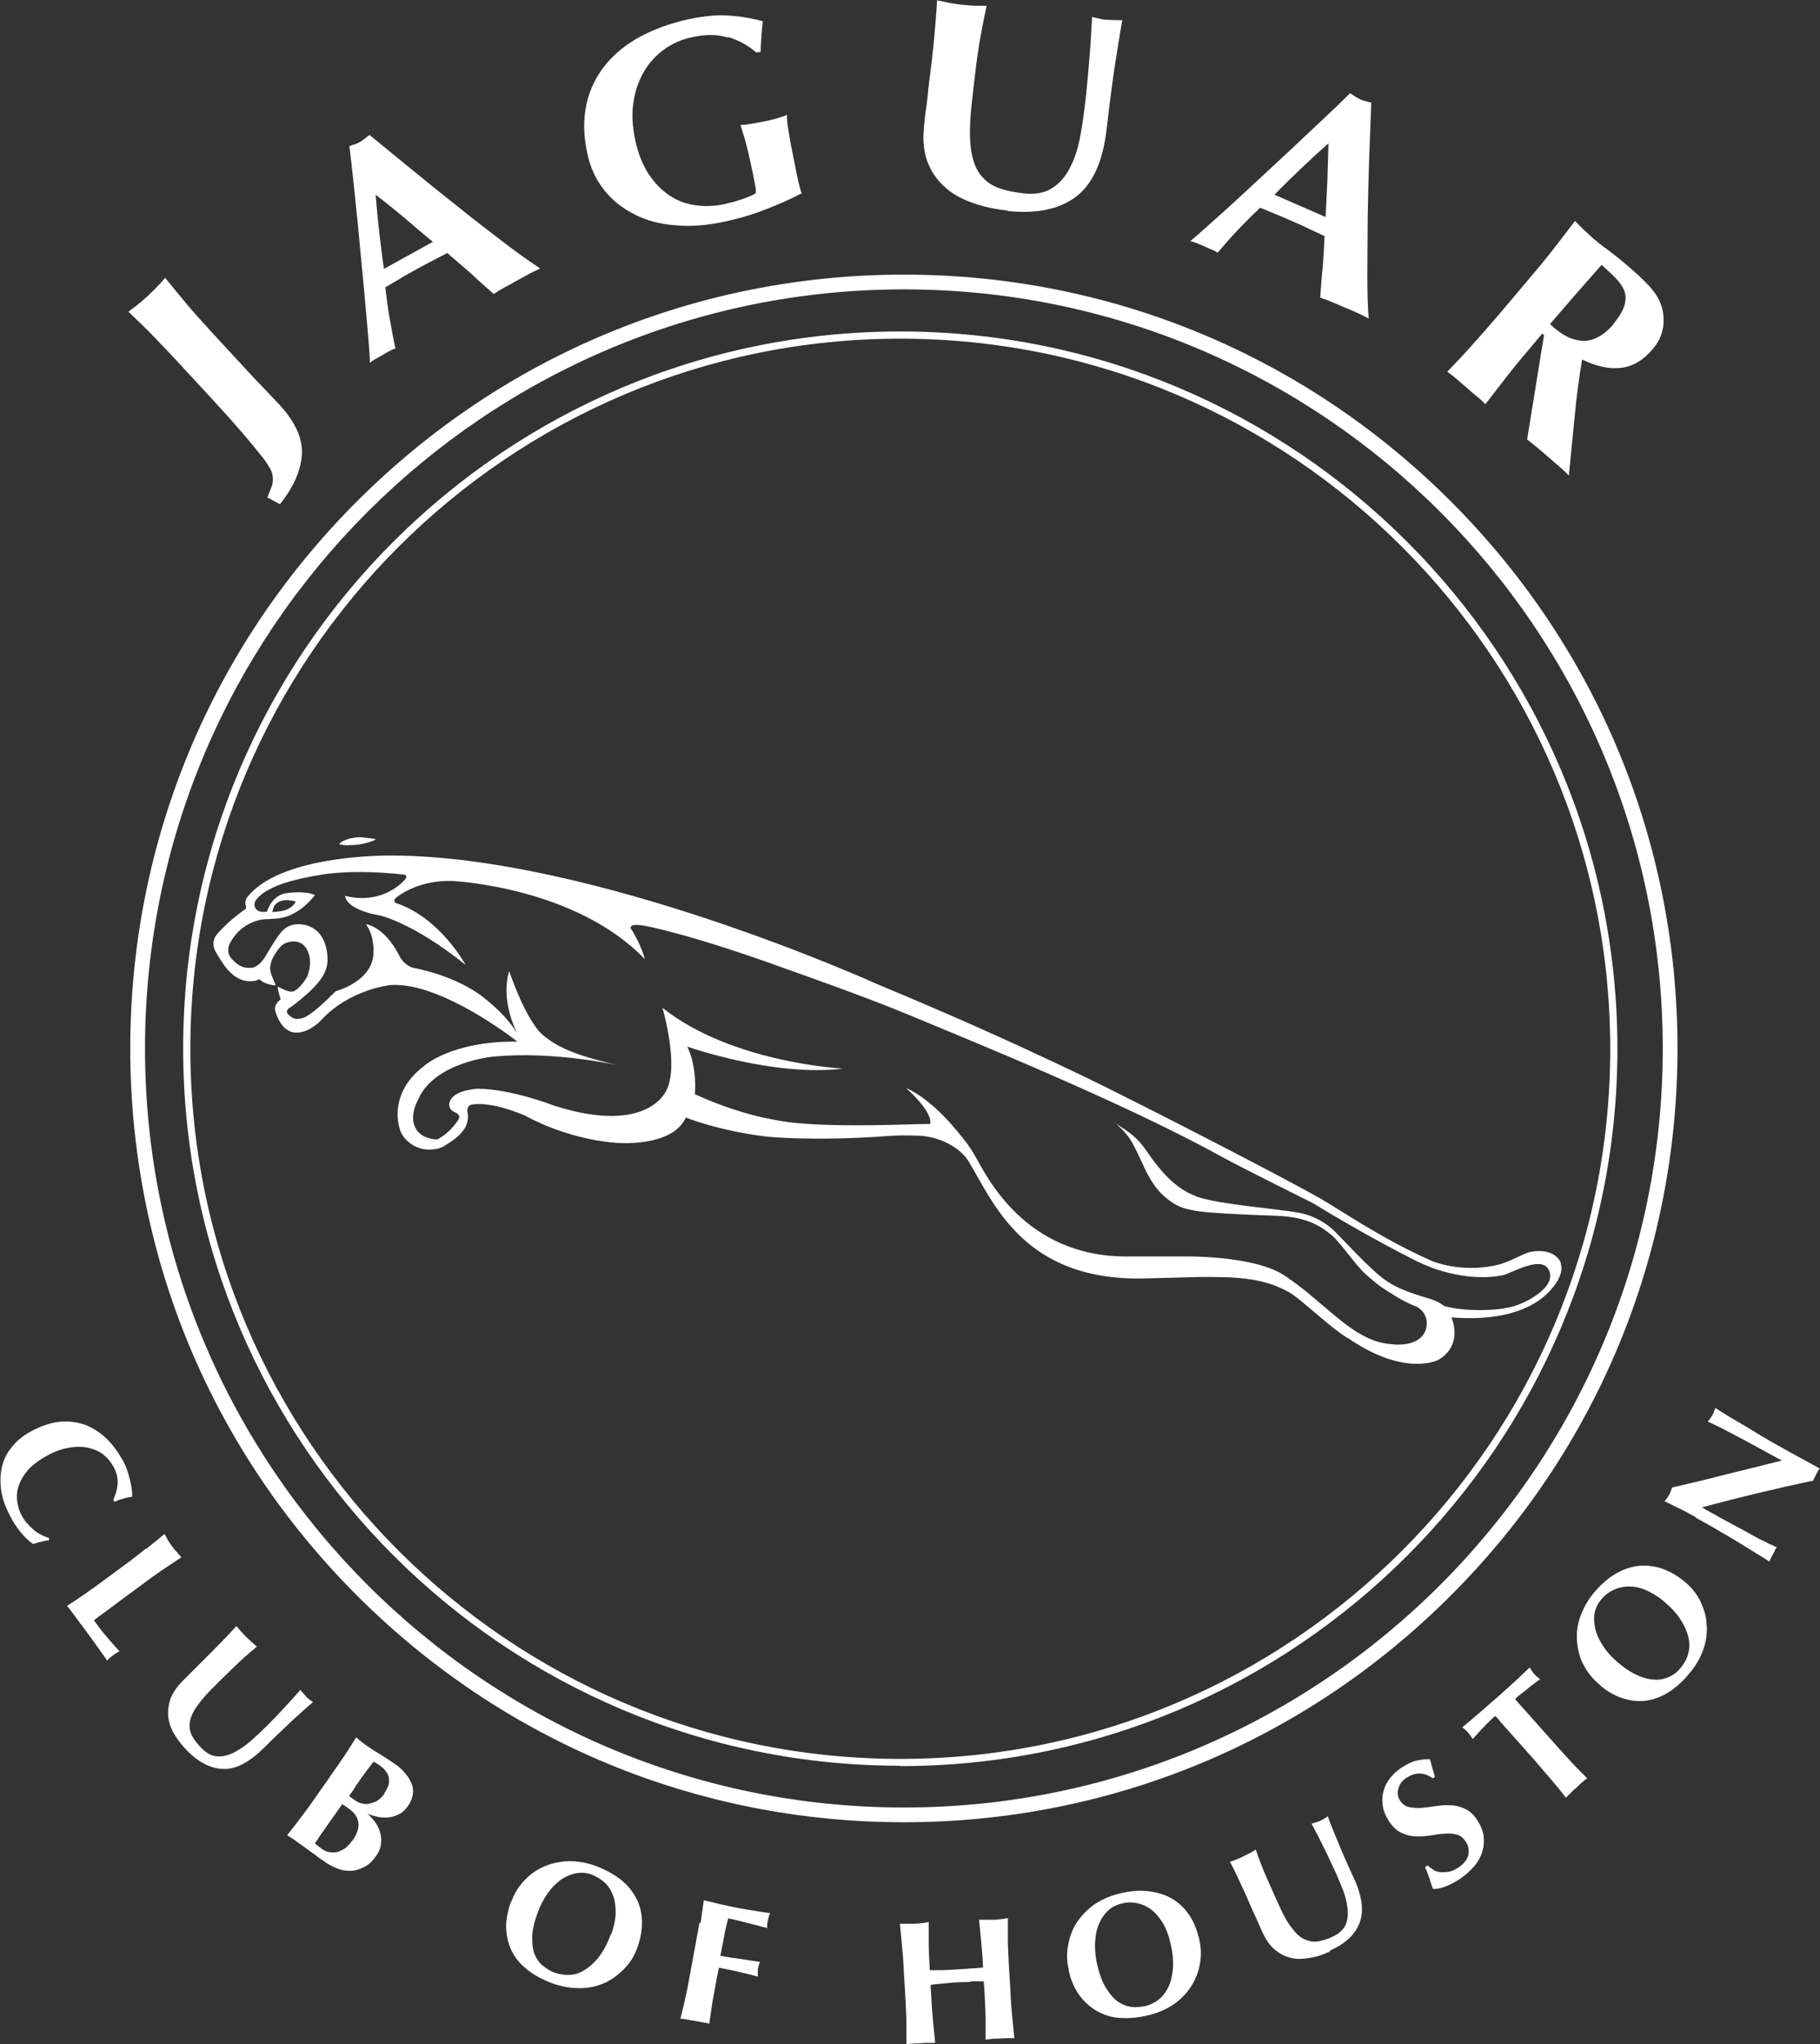 <?xml version="1.0" encoding="UTF-8"?>
<svg id="Layer_1" xmlns="http://www.w3.org/2000/svg" version="1.1" viewBox="0 0 505.8 568">
  <rect x="0" y="0" width="505.8" height="568" fill="#333333" stroke="none"/>
  <!-- Generator: Adobe Illustrator 29.6.1, SVG Export Plug-In . SVG Version: 2.1.1 Build 9)  -->
  <defs>
    <style>
      .st0 {
        fill: #fff;
      }
    </style>
  </defs>
  <g>
    <path class="st0" d="M75.5,135.2c.3-.9.4-1.7.3-2.6,0-.8-.3-1.7-.8-2.5s-1.1-1.9-2-3c-2.1-2.6-4.2-5.2-6.5-7.8-2.2-2.6-4.9-5.5-7.9-8.8l-7.4-8c-3-3.3-5.7-6.1-8.1-8.6-2.4-2.5-4.9-4.9-7.4-7.3.8-.6,1.6-1.2,2.5-1.9.9-.7,1.8-1.5,2.9-2.5,1-1,1.9-1.8,2.7-2.7.8-.8,1.5-1.6,2.1-2.3,2.2,2.7,4.4,5.4,6.6,8,2.2,2.6,4.9,5.5,7.9,8.8l7.4,8c1.5,1.6,3.1,3.4,4.8,5.1,1.7,1.8,3.4,3.6,5.2,5.5,4.2,4.6,6.3,9.1,6.1,13.5-.2,4.4-2.2,9.1-6.1,14l-3.5-1.9c.5-1.2.9-2.2,1.2-3.1Z"/>
    <path class="st0" d="M149.9,74.7c-1.2.6-2.4,1.1-3.4,1.7-1.1.6-2.1,1.2-3.1,1.7-1,.6-2.1,1.2-3.1,1.7-1.1.6-2.1,1.2-3.1,1.9-2.1-1.9-4.2-3.7-6.3-5.7-2.2-1.9-4.4-3.8-6.6-5.7-1.6.8-3.2,1.7-4.8,2.5-1.6.8-3.2,1.7-4.8,2.6-1.3.7-2.6,1.4-3.8,2.2-1.3.7-2.5,1.5-3.8,2.2.3,2.9.7,5.8,1.2,8.7.5,2.8,1,5.6,1.6,8.3-.6.2-1.2.5-1.8.8-.6.3-1.1.6-1.7,1-.6.3-1.2.7-1.8,1s-1.2.7-1.8,1.2c0-1.5-.2-3.7-.4-6.4-.2-2.7-.5-5.7-.8-9.1-.3-3.4-.6-7-1-10.8-.4-3.9-.7-7.7-1.1-11.7-.4-3.9-.8-7.8-1.2-11.6-.4-3.8-.8-7.3-1.2-10.6.5-.2,1.1-.4,1.5-.5.5-.2,1-.4,1.5-.7.5-.3.9-.6,1.3-.9.4-.3.8-.7,1.3-1,3.8,3.1,7.8,6.4,12.1,9.9,4.3,3.5,8.6,7,12.8,10.3,4.2,3.4,8.3,6.5,12.2,9.5,3.9,3,7.3,5.4,10.2,7.3ZM104.4,54.2c.3,3.5.6,6.9,1,10.3.4,3.4.8,6.8,1.3,10.2l13.6-7.5c-2.7-2.2-5.3-4.4-7.8-6.6-2.6-2.1-5.2-4.3-8-6.4Z"/>
    <path class="st0" d="M202.2,10.4c-3-.9-6.3-.9-10.1,0-2.5.5-5,1.6-7.2,3.1-2.3,1.6-4.2,3.6-5.7,6-1.5,2.5-2.6,5.3-3.1,8.6-.6,3.3-.4,7,.5,11.1.7,3.1,1.7,5.9,3.2,8.4s3.3,4.5,5.4,6.1c2.1,1.6,4.5,2.7,7.3,3.2s5.7.5,8.9-.2c.7-.2,1.5-.4,2.4-.6.9-.3,1.8-.5,2.6-.8.8-.3,1.6-.6,2.3-.9.7-.3,1.2-.6,1.4-.9,0-.6-.1-1.4-.3-2.4-.2-.9-.4-2-.6-3.1-.9-4.2-1.6-7.3-2.2-9.3-.6-2-1-3.3-1.2-4,.6,0,1.3,0,2.3-.2.9-.1,2.2-.4,4-.7,2-.4,3.5-.8,4.4-1.1.9-.3,1.7-.5,2.2-.8,0,.4,0,1.1.1,2.1.1,1,.3,2.1.5,3.3.2,1.2.4,2.6.7,3.9.3,1.4.5,2.7.8,4l.5,2.6c.3,1.3.5,2.5.8,3.6.3,1.1.5,1.9.7,2.3-3.4,1.8-6.9,3.3-10.6,4.7-3.6,1.4-7.2,2.4-10.9,3.2-4.7,1-9.2,1.4-13.5,1-4.3-.3-8.1-1.3-11.4-3-3.4-1.7-6.2-3.9-8.5-6.8-2.3-2.9-3.9-6.3-4.7-10.3-1.1-5-1.1-9.5-.2-13.6.9-4.1,2.7-7.7,5.2-10.8,2.5-3.1,5.8-5.8,9.7-7.9,3.9-2.1,8.3-3.7,13.2-4.8,4.2-.9,7.9-1.3,11.1-1.1,3.2.2,6.5.7,9.8,1.6-.2,1.5-.3,2.9-.4,4.3-.1,1.4-.2,2.8-.2,4.2l-1.2.2c-2.3-2-4.9-3.4-7.8-4.3Z"/>
    <path class="st0" d="M280,58.5c-3.6-.4-6.9-1.1-9.9-2.2-3-1.1-5.6-2.5-7.7-4.5-2.1-1.9-3.7-4.3-4.7-7-1-2.8-1.3-6-.9-9.8.2-2.1.4-4,.7-5.7.2-1.7.4-3.2.5-4.6.2-1.4.3-2.8.5-4.1.2-1.3.3-2.7.5-4.1.5-4.3.8-7.8,1-10.4.2-2.7.4-4.7.4-6,1.1.2,2.2.4,3.4.7,1.2.2,2.3.4,3.4.5,1.1.1,2.3.2,3.5.3,1.2,0,2.3,0,3.5,0-1.1,5.1-2,9.8-2.6,14.2-.6,4.4-1.1,8.9-1.6,13.5-.5,4.8-.6,8.8-.2,11.8.4,3,1.2,5.5,2.5,7.2,1.3,1.8,2.9,3,4.9,3.8,2,.8,4.4,1.3,7.1,1.6,3.4.4,6.1-.1,8.2-1.5,2.1-1.4,3.8-3.3,5-5.9,1.3-2.5,2.2-5.5,2.8-8.9.6-3.4,1.1-6.9,1.5-10.7.4-3.7.7-7.3,1-11,.3-3.6.5-7.3.7-11,.8.2,1.5.4,2.2.5.7.2,1.4.3,2,.3.7,0,1.4.1,2.1.1s1.4,0,2.1,0c-.2,1.2-.5,2.7-.8,4.7-.3,2-.7,4.2-1.1,6.8-.4,2.6-.8,5.4-1.2,8.5-.4,3.1-.8,6.4-1.2,9.8-1,9.2-3.8,15.6-8.5,19.2-4.6,3.5-11,4.9-19.2,4Z"/>
    <path class="st0" d="M380.4,88.5c-1.2-.6-2.3-1.2-3.5-1.7-1.1-.5-2.2-1-3.3-1.4-1.1-.5-2.2-1-3.3-1.4-1.1-.5-2.2-.9-3.4-1.3.2-2.8.4-5.6.7-8.4.2-2.9.4-5.8.5-8.7-1.6-.8-3.3-1.5-4.9-2.3-1.6-.8-3.3-1.5-4.9-2.2-1.3-.6-2.7-1.2-4-1.7-1.4-.6-2.7-1.1-4.1-1.7-2.1,2-4.2,4.1-6.2,6.2-2,2.1-3.8,4.2-5.6,6.3-.6-.4-1.2-.7-1.8-.9-.6-.3-1.2-.5-1.8-.8-.6-.3-1.2-.5-1.9-.8-.6-.3-1.3-.5-2.1-.7,1.2-1,2.8-2.4,4.8-4.2,2-1.8,4.3-3.8,6.8-6.1,2.5-2.3,5.1-4.7,8-7.4,2.8-2.6,5.7-5.3,8.6-8,2.9-2.7,5.7-5.4,8.5-8,2.8-2.6,5.4-5.1,7.7-7.4.5.3.9.6,1.4.9s.9.5,1.4.8c.5.2,1,.4,1.5.5.5.1,1,.3,1.6.4-.2,4.9-.4,10.1-.6,15.7-.2,5.6-.3,11-.4,16.5,0,5.4-.1,10.6-.1,15.5,0,4.9.1,9.1.4,12.6ZM369.1,39.9c-2.6,2.3-5.2,4.7-7.6,7-2.4,2.3-4.9,4.7-7.3,7.2l14.2,6.2c.2-3.5.3-6.9.5-10.2.1-3.3.2-6.8.3-10.2Z"/>
    <path class="st0" d="M428.6,92.7l-2.1,2.5c-2.9,3.4-5.4,6.4-7.5,9.1-2.1,2.7-4.2,5.4-6.2,8-.7-.7-1.4-1.4-2.3-2.1-.9-.7-1.8-1.5-2.9-2.5-1.1-.9-2-1.7-2.9-2.5-.9-.7-1.7-1.4-2.5-1.9,2.3-2.4,4.6-4.8,6.9-7.4,2.3-2.6,4.9-5.5,7.8-8.9l7-8.3c2.9-3.4,5.4-6.4,7.5-9.1,2.1-2.7,4.2-5.4,6.3-8.2.7.7,1.4,1.4,2.2,2.2.8.8,1.8,1.6,2.8,2.6,1.2,1,2.5,2.1,4.1,3.2,1.6,1.2,3.5,2.7,5.6,4.5,1.6,1.4,3,2.6,4.1,3.7,1.1,1.1,2,2,2.7,2.9.7.9,1.3,1.7,1.7,2.5.4.8.7,1.6,1,2.5.5,2,.6,4,.2,5.9-.4,2-1.3,3.9-2.9,5.7-2.5,3-5.4,4.7-8.7,5.1-3.3.4-6.9-.4-10.8-2.3-.9,5.2-1.6,10.5-2.1,16-.5,5.4-1.1,10.9-1.6,16.2-.9-.9-1.9-1.8-2.8-2.6-.9-.8-1.9-1.6-2.9-2.5s-2-1.7-2.9-2.5c-1-.8-2-1.6-3-2.4l4.7-29-.6-.5ZM448.3,90.1c1.5-1.8,2.5-3.4,3-4.8.5-1.4.6-2.7.3-3.9-.3-1.2-1.1-2.5-2.2-3.7-1.1-1.2-2.6-2.6-4.3-4.1-4.8,5.4-9.6,10.9-14.3,16.4.2.3.4.5.7.7.2.2.4.4.7.6,2.8,2.4,5.6,3.5,8.4,3.4,2.7-.2,5.3-1.7,7.8-4.6Z"/>
  </g>
  <g>
    <path class="st0" d="M11.2,428.4c-.7.2-1.4.4-2,.6-2.4-1.7-4.6-4.3-6.4-7.8-1.3-2.5-2.2-4.9-2.5-7.3-.3-2.3-.2-4.5.3-6.6.5-2,1.5-3.9,2.9-5.5,1.4-1.7,3.1-3,5.1-4.1,3-1.6,5.8-2.5,8.3-2.7,2.6-.2,4.9.2,7.1,1,2.1.9,4.1,2.2,5.8,3.9,1.7,1.7,3.2,3.8,4.4,6,.4.7.8,1.6,1.1,2.5.3.9.6,1.8.8,2.7.2.9.4,1.7.5,2.6.1.8.2,1.6.1,2.2-.9,0-1.7.3-2.5.5s-1.6.5-2.4.9l-.3-.6c.8-1.8,1.2-3.5,1.2-4.9,0-1.5-.4-3-1.3-4.5-.6-1.1-1.5-2.2-2.6-3.1-1.1-.9-2.5-1.5-4.1-1.9-1.6-.4-3.3-.4-5.3-.1-2,.3-4.1,1-6.4,2.3-2.2,1.2-3.9,2.5-5.2,3.9-1.2,1.4-2.1,2.9-2.6,4.4-.5,1.5-.6,3-.4,4.4.2,1.5.6,2.8,1.3,4,.4.7.8,1.4,1.4,2,.5.6,1.1,1.2,1.8,1.8s1.3,1,2.1,1.4c.7.4,1.5.7,2.2.9v.7c-.8,0-1.5.2-2.2.4Z"/>
    <path class="st0" d="M40.8,430.2c1.6-1.3,3.3-2.6,4.9-4,.3.5.6,1,.9,1.6.3.6.8,1.2,1.2,1.8s.9,1.2,1.4,1.7c.4.5.8.9,1.2,1.4-1.8,1.2-3.5,2.3-5.3,3.5-1.7,1.2-3.7,2.6-5.8,4.2l-5.3,3.9c-1.5,1.1-2.9,2.2-4.3,3.2-1.4,1-2.6,1.9-3.6,2.7,1.1,1.5,2.2,3,3.4,4.4,1.2,1.4,2.4,2.8,3.7,4.2-.3.2-.6.3-.9.5s-.6.4-1,.7c-.4.3-.7.6-1,.8-.2.2-.4.4-.5.6-.5-.7-1.1-1.6-1.9-2.7s-1.8-2.5-3.1-4.3c-1.2-1.6-2.1-2.9-2.9-3.9-.7-1-1.3-1.7-1.7-2.3s-.8-1-1-1.3-.4-.5-.6-.7c1.7-1.1,3.4-2.2,5.1-3.4,1.7-1.2,3.7-2.6,5.8-4.2l5.3-3.9c2.2-1.6,4.1-3.1,5.7-4.4Z"/>
    <path class="st0" d="M52.3,486.7c-1.5-1.5-2.7-3-3.7-4.6-1-1.6-1.6-3.2-1.8-4.9-.2-1.7,0-3.3.5-5,.6-1.7,1.7-3.3,3.3-5,.9-.9,1.7-1.7,2.5-2.5.7-.7,1.4-1.4,2-2s1.2-1.2,1.8-1.8c.6-.6,1.2-1.2,1.8-1.8,1.9-1.9,3.3-3.4,4.5-4.6,1.1-1.2,1.9-2.1,2.5-2.7.4.5.9,1,1.3,1.5.5.5.9,1,1.4,1.5.5.5,1,.9,1.5,1.4.5.4,1,.9,1.5,1.3-2.4,2-4.7,4-6.6,5.9-2,1.9-3.9,3.8-5.9,5.8-2.1,2.1-3.6,4-4.6,5.5-1,1.6-1.5,3-1.6,4.3s.2,2.5.8,3.5c.6,1.1,1.5,2.2,2.6,3.3,1.4,1.4,2.8,2.1,4.3,2.2s3-.3,4.5-1c1.5-.8,3.1-1.8,4.7-3.2,1.6-1.4,3.2-2.9,4.8-4.5,1.6-1.6,3.1-3.2,4.6-4.8,1.5-1.6,3-3.3,4.5-5,.3.4.5.7.8,1,.3.3.5.6.8.9.3.3.6.6.9.8.3.2.6.5,1,.7-.5.5-1.3,1.1-2.2,1.9-.9.8-1.9,1.8-3.1,2.8-1.2,1.1-2.4,2.3-3.8,3.6s-2.8,2.7-4.3,4.2c-4,4-7.7,6.1-11.2,6.1-3.5,0-6.9-1.6-10.2-4.9Z"/>
    <path class="st0" d="M91.5,493.9c1.6-2.2,2.9-4.2,4.1-5.9,1.2-1.8,2.3-3.5,3.4-5.3.4.4.9.8,1.4,1.2.5.4,1.1.9,1.8,1.3,1.1.8,2.4,1.6,3.7,2.4,1.3.8,2.5,1.6,3.7,2.4,1.2.8,2.2,1.7,3,2.7.8.9,1.4,1.9,1.8,2.9.4,1,.5,2,.3,3.1-.2,1.1-.6,2.1-1.4,3.2-.8,1.1-1.7,1.9-2.7,2.3-1,.5-2,.7-3,.8-1,0-2,0-3-.3-1-.2-1.8-.5-2.5-.8h0c.6.5,1.2,1.2,1.9,2,.6.8,1.2,1.8,1.5,2.8.4,1.1.5,2.2.4,3.4s-.5,2.4-1.4,3.6c-1,1.4-2.1,2.5-3.4,3.1-1.2.6-2.5,1-3.8,1-1.3,0-2.6-.2-3.9-.8-1.3-.5-2.5-1.2-3.7-2.1-1.1-.7-2-1.5-2.9-2.1s-1.9-1.4-2.9-2.1c-.7-.5-1.5-1-2.2-1.6-.8-.5-1.4-.9-1.9-1.2,1.3-1.6,2.5-3.2,3.8-4.9,1.3-1.7,2.7-3.6,4.2-5.8l3.8-5.4ZM97.9,511.5c1.3-1.9,1.9-3.5,1.7-5.1-.2-1.5-1.1-2.8-2.7-3.9-.4-.3-.7-.5-1-.7-.3-.2-.5-.3-.8-.5-.4.6-.8,1.1-1.2,1.7-.4.6-.9,1.3-1.5,2.1-.4.6-.9,1.3-1.4,2-.5.7-.9,1.3-1.4,2s-.9,1.2-1.2,1.8c-.4.5-.7,1-.9,1.3.4.3.7.6,1,.8.3.2.7.5,1.1.8.6.4,1.2.7,1.9.8.7.1,1.4.1,2.1,0,.7-.2,1.4-.5,2.2-1,.7-.5,1.4-1.2,2-2.1ZM106.7,498.4c.4-.6.8-1.3,1.1-2,.3-.7.4-1.3.3-2,0-.7-.3-1.3-.6-1.9-.4-.6-.9-1.2-1.7-1.8-.6-.4-1-.7-1.2-.8-.2-.1-.5-.3-.8-.4-.7.9-1.5,1.9-2.2,2.9-.7,1-1.4,1.8-1.8,2.5-.5.7-1,1.4-1.4,2.1-.4.7-.9,1.3-1.4,2l1.8,1.3c.6.4,1.2.7,1.9.8.7.2,1.4.2,2.1,0s1.4-.4,2.1-.8c.7-.5,1.4-1.1,2-2Z"/>
    <path class="st0" d="M142.1,528.4c.8-2.3,2-4.2,3.6-5.9,1.6-1.7,3.4-3,5.5-3.9,2.1-.9,4.4-1.4,6.8-1.5,2.5,0,5.1.4,7.7,1.4,2.4.9,4.6,2.1,6.5,3.5s3.3,3.1,4.4,5c1.1,1.9,1.7,4.1,1.8,6.5s-.3,5-1.3,7.7c-.8,2.3-2.1,4.3-3.7,5.9s-3.4,3-5.5,3.9c-2.1.9-4.3,1.4-6.8,1.4-2.4,0-4.9-.4-7.5-1.3-2.4-.9-4.6-2-6.5-3.4-1.9-1.4-3.4-3-4.5-4.9-1.1-1.9-1.7-4.1-1.9-6.5s.3-5,1.3-7.9ZM169.9,537.4c.7-2,1.1-3.9,1.2-5.6,0-1.8-.1-3.3-.6-4.8-.5-1.4-1.2-2.7-2.2-3.7s-2.3-1.8-3.7-2.4c-1.6-.6-3.1-.7-4.6-.4-1.5.3-2.9.9-4.3,1.9-1.3,1-2.5,2.2-3.6,3.8s-2,3.3-2.7,5.3c-.9,2.4-1.4,4.6-1.5,6.5,0,1.9.1,3.5.6,4.8.5,1.3,1.3,2.5,2.3,3.3s2.1,1.6,3.4,2c1.4.5,2.8.7,4.3.6,1.5-.1,2.9-.6,4.2-1.5,1.4-.9,2.7-2.1,3.9-3.7s2.3-3.7,3.2-6.2Z"/>
    <path class="st0" d="M194.7,534.3c.3-2.1.6-4.2.9-6.3,1.4.3,2.8.6,4.2,1,1.4.3,2.8.6,4.2.9,2.4.5,4.5.8,6.3,1.1,1.8.3,3.1.5,3.7.5-.2.5-.4,1.1-.6,2,0,.5-.2.9-.2,1.2,0,.3,0,.6,0,1-.9-.2-1.9-.5-3-.8-1.1-.3-2.1-.5-3.2-.8-1-.3-2-.5-2.8-.7-.8-.2-1.4-.3-1.8-.4-.5,1.7-.9,3.5-1.2,5.2-.3,1.7-.7,3.5-1,5.2,2.1.4,4,.7,5.7.9,1.7.3,3.5.5,5.3.8-.2.5-.3.9-.4,1.2,0,.3-.2.6-.2.9,0,.3,0,.5,0,.8,0,.3,0,.7,0,1.2-3.6-1-7.2-1.8-10.8-2.5l-.5,2.4c-.5,2.7-.9,5-1.3,7.1-.3,2.1-.6,4.1-.9,6.1-.5-.2-1.1-.3-1.8-.4-.6-.1-1.4-.3-2.2-.4s-1.5-.3-2.2-.4-1.2-.2-1.8-.2c.5-2,1-4,1.4-6,.5-2,.9-4.4,1.4-7.1l1.2-6.5c.5-2.7.9-5,1.3-7.1Z"/>
    <path class="st0" d="M269.7,550.7c-1.2,0-2.5,0-3.7.1-1.2,0-2.5.2-3.7.3-1.2.1-2.5.2-3.7.4l.2,2.8c.1,2.7.3,5.1.5,7.2.2,2.1.4,4.1.6,6.1-.6,0-1.2,0-1.8,0-.7,0-1.4,0-2.2.1s-1.5,0-2.2.1c-.6,0-1.2.1-1.8.2,0-2,0-4.1,0-6.2,0-2.1-.2-4.5-.3-7.2l-.4-6.6c-.1-2.7-.3-5.1-.5-7.2-.2-2.1-.4-4.2-.6-6.3.6,0,1.2,0,1.8,0,.7,0,1.4,0,2.2,0,.8,0,1.5-.1,2.2-.2.6,0,1.2-.2,1.8-.3,0,2.1,0,4.2,0,6.3,0,2.1.2,4.4.3,7.1.8,0,1.9,0,3,0,1.2,0,2.7-.1,4.4-.2s3.2-.2,4.3-.3c1.1,0,2.1-.2,3.1-.2-.1-2.7-.3-5.1-.5-7.1-.2-2.1-.4-4.1-.6-6.2.6,0,1.2,0,1.8,0,.7,0,1.4,0,2.2,0,.8,0,1.5-.1,2.2-.2.6,0,1.2-.2,1.8-.3,0,2.1,0,4.2,0,6.3,0,2.1.2,4.5.3,7.2l.4,6.6c.1,2.7.3,5.1.5,7.2.2,2.1.4,4.1.6,6.1-.6,0-1.2,0-1.8,0-.7,0-1.4,0-2.2.1-.8,0-1.5,0-2.2.1s-1.2.1-1.8.2c0-2,0-4.1,0-6.2s-.2-4.5-.3-7.2l-.2-2.8c-1.2,0-2.5,0-3.7,0Z"/>
    <path class="st0" d="M297.1,547.6c-.6-2.3-.7-4.6-.3-6.9.4-2.3,1.1-4.4,2.3-6.3,1.2-1.9,2.8-3.6,4.8-5.1,2-1.4,4.4-2.5,7.2-3.2,2.5-.6,5-.9,7.3-.7,2.4.2,4.5.7,6.5,1.7,2,1,3.7,2.4,5.1,4.3,1.5,1.9,2.5,4.3,3.2,7.1.6,2.4.7,4.7.3,7-.4,2.3-1.2,4.4-2.4,6.3-1.2,1.9-2.8,3.6-4.8,5-2,1.4-4.3,2.4-7,3.1-2.5.6-4.9.9-7.3.8-2.3,0-4.5-.6-6.5-1.6-2-1-3.7-2.4-5.2-4.3-1.5-1.9-2.6-4.3-3.3-7.3ZM325.2,539.5c-.5-2.1-1.2-3.8-2.1-5.3-.9-1.5-2-2.7-3.1-3.6-1.2-.9-2.5-1.5-3.9-1.8-1.4-.3-2.9-.3-4.4.1-1.6.4-3,1.1-4,2.2-1.1,1.1-1.9,2.4-2.5,4-.6,1.5-.8,3.3-.9,5.2,0,1.9.2,3.9.7,5.9.6,2.5,1.4,4.6,2.4,6.2,1,1.6,2,2.8,3.2,3.7,1.2.8,2.4,1.3,3.7,1.5,1.3.2,2.6,0,4-.2,1.4-.4,2.7-1,3.8-1.9,1.1-.9,2-2.1,2.7-3.6.7-1.5,1-3.2,1.2-5.3.1-2-.1-4.4-.8-6.9Z"/>
    <path class="st0" d="M369.6,542.2c-1.9.9-3.7,1.5-5.6,1.8s-3.6.4-5.2,0c-1.6-.4-3.1-1.1-4.5-2.3-1.4-1.1-2.5-2.8-3.5-4.9-.5-1.2-1-2.2-1.4-3.2-.4-.9-.8-1.8-1.2-2.6-.4-.8-.7-1.6-1-2.3-.3-.7-.7-1.5-1-2.3-1.1-2.4-2-4.3-2.7-5.8-.7-1.5-1.3-2.6-1.7-3.3.6-.2,1.2-.4,1.9-.7.6-.2,1.3-.5,1.8-.8s1.2-.6,1.8-.9c.6-.3,1.2-.7,1.7-1,1,3,2.1,5.8,3.2,8.2,1.1,2.5,2.2,5,3.4,7.6,1.2,2.7,2.4,4.8,3.6,6.2,1.1,1.5,2.3,2.5,3.5,3s2.4.7,3.6.5c1.2-.2,2.6-.6,4-1.3,1.8-.8,3-1.9,3.6-3.2.6-1.3.8-2.9.6-4.6-.2-1.7-.6-3.6-1.4-5.5-.8-2-1.6-4-2.6-6-.9-2-1.9-4.1-2.9-6.1-1-2-2-4-3.1-6,.4-.1.9-.3,1.3-.4s.8-.3,1.1-.4c.4-.2.7-.4,1.1-.6s.7-.4,1-.7c.2.7.6,1.6,1,2.7s1,2.4,1.6,3.9c.6,1.5,1.3,3.1,2,4.8.8,1.7,1.6,3.6,2.5,5.5,2.4,5.1,3,9.3,1.8,12.6-1.2,3.3-3.9,5.9-8.2,7.8Z"/>
    <path class="st0" d="M390.9,493.9c-1.2.8-2,1.9-2.3,3.1-.3,1.3-.1,2.4.5,3.3.7,1,1.5,1.6,2.6,1.8s2.2.3,3.4.2,2.6-.3,4-.5c1.4-.2,2.7-.3,4.1-.2,1.4,0,2.7.4,4,1,1.3.6,2.4,1.6,3.4,3.2.9,1.4,1.5,2.8,1.7,4.2s.1,2.9-.3,4.3c-.4,1.4-1.1,2.8-2.2,4.1s-2.4,2.5-4,3.6c-1.5,1-2.9,1.7-4.2,2.2-1.4.5-2.5.7-3.4.6-.4-1.1-.7-2.1-1-3.1-.3-.9-.7-1.9-1.2-2.9l.8-.5c.5.5,1.1.9,1.7,1.3s1.3.5,2.1.6c.7,0,1.5,0,2.3-.2.8-.2,1.6-.6,2.4-1.1,1.6-1.1,2.5-2.3,2.8-3.6.2-1.3,0-2.6-.8-3.7-.7-1-1.5-1.7-2.6-1.9-1-.3-2.2-.3-3.4-.2-1.2,0-2.5.3-3.9.5-1.4.2-2.7.3-4.1.2-1.3,0-2.6-.4-3.9-1-1.3-.6-2.4-1.7-3.4-3.2-.9-1.4-1.5-2.8-1.7-4.2-.2-1.4-.2-2.8.2-4.1.3-1.3.9-2.5,1.8-3.6.8-1.1,1.9-2.1,3.1-2.9,1.5-1,2.9-1.7,4.2-2s2.6-.5,3.8-.4c.2.8.4,1.5.6,2.2.2.7.5,1.6.8,2.7l-.6.4c-2.4-1.7-4.8-1.8-7.2-.2Z"/>
    <path class="st0" d="M416.7,478c-.5-.6-.9-1-1.2-1.2-.4.3-.8.7-1.3,1.2-.5.5-1.1,1-1.6,1.6-.6.6-1.2,1.2-1.7,1.8-.6.6-1.1,1.2-1.6,1.8-.2-.3-.4-.6-.6-.9-.2-.3-.4-.6-.7-.9-.2-.3-.5-.5-.8-.8s-.6-.5-.8-.7c.8-.7,1.6-1.3,2.3-1.9.7-.6,1.4-1.2,2.1-1.8.7-.6,1.5-1.3,2.3-2s1.8-1.6,3-2.6c1.1-1,2.1-1.9,2.9-2.6.8-.7,1.5-1.4,2.2-2,.7-.6,1.3-1.2,1.9-1.8.6-.6,1.3-1.2,2-1.9.2.3.4.6.6.9.2.3.4.6.7.9.2.3.5.5.8.8.3.2.6.5.8.7-.6.4-1.2.8-1.8,1.3-.7.5-1.3,1-1.9,1.5-.6.5-1.2,1-1.8,1.4-.6.5-1,.8-1.4,1.2,0,.1.2.3.4.6.2.2.4.5.7.8l1.7,1.9,8.1,9.1c1.8,2,3.4,3.8,4.8,5.3,1.4,1.5,2.9,3,4.3,4.4-.5.3-.9.7-1.4,1.1-.5.4-1,.9-1.6,1.5-.6.5-1.2,1-1.6,1.5-.5.4-.9.9-1.3,1.3-1.2-1.6-2.5-3.2-3.9-4.8s-2.9-3.4-4.7-5.5l-8.1-9.1c-.6-.7-1.2-1.3-1.7-1.9Z"/>
    <path class="st0" d="M444.6,468.1c-1.9-1.5-3.3-3.3-4.4-5.3-1.1-2-1.7-4.2-1.9-6.5-.2-2.3,0-4.6.8-6.9s2-4.6,3.8-6.8c1.7-2,3.5-3.7,5.4-4.9,2-1.3,4-2.1,6.2-2.5s4.4-.2,6.7.4c2.3.7,4.6,1.9,6.9,3.8,1.9,1.5,3.4,3.4,4.4,5.4,1,2.1,1.7,4.2,1.8,6.5.2,2.3-.1,4.6-.9,6.9s-2,4.5-3.8,6.6c-1.6,2-3.4,3.7-5.3,5-1.9,1.3-4,2.2-6.1,2.6-2.2.4-4.4.3-6.7-.4-2.3-.6-4.7-1.9-7-3.9ZM462.3,444.8c-1.6-1.3-3.3-2.3-4.9-3-1.6-.7-3.2-1-4.7-1-1.5,0-2.9.3-4.2.9-1.3.6-2.5,1.5-3.5,2.7-1.1,1.3-1.7,2.7-1.9,4.2-.2,1.5,0,3.1.4,4.6.5,1.6,1.3,3.1,2.4,4.7s2.5,3,4.1,4.3c2,1.7,3.9,2.8,5.6,3.5,1.7.7,3.3,1,4.8,1,1.4,0,2.7-.4,3.9-1,1.2-.6,2.2-1.5,3-2.6.9-1.1,1.6-2.4,1.9-3.8.4-1.4.4-2.9,0-4.5-.4-1.6-1.1-3.2-2.2-4.9-1.1-1.7-2.7-3.4-4.8-5.1Z"/>
    <path class="st0" d="M471.2,421.5c-2-1.1-3.6-2-5-2.6-1.4-.7-2.6-1.3-3.6-1.8.6-.7,1-1.3,1.3-1.8.3-.5.5-1.2.8-2,5.2-1.2,10.2-2.4,15.2-3.7,5-1.2,10.1-2.5,15.3-3.8l-3.7-2-4.2-2.3c-1.4-.8-2.8-1.5-4.1-2.2-1.4-.7-2.6-1.4-3.8-2-1.2-.6-2.2-1.1-3-1.5-.9-.4-1.4-.7-1.8-.8.6-.7,1-1.3,1.3-1.8.3-.5.5-1.2.8-2,2.5,1.6,4.8,3,6.9,4.2s4,2.4,5.8,3.5c1.8,1.1,3.6,2.1,5.4,3.1,1.8,1,3.7,2.1,5.8,3.2l5.1,2.8c-.4.5-.7,1.1-1,1.7-.3.6-.6,1.2-.8,1.7-10.1,2.1-20.4,4.6-30.9,7.4.8.5,1.6,1,2.4,1.4s1.7.9,2.5,1.4l5,2.7c1.7.9,3.2,1.7,4.4,2.4s2.2,1.2,3.1,1.6c.8.4,1.5.8,2.1,1,.5.3,1,.5,1.3.6-.2.3-.5.6-.6,1s-.4.7-.5,1c-.4.7-.7,1.3-1,2-.2-.2-1-.7-2.3-1.5-1.4-.8-3-1.9-5-3.1-2-1.2-4.1-2.5-6.4-3.8-2.3-1.4-4.6-2.6-6.7-3.8Z"/>
  </g>
  <path class="st0" d="M97,234.8c4,.1,7.4-1.4,7.4-1.6,0-.2-4.4-.6-4.4-.6-4.1.2-5.7,1.7-5.7,1.9,0,.2,1.1.3,2.7.4"/>
  <path class="st0" d="M75.7,253.3s.2-.8.3-1c0-.2.6-2,3.3-2.2,0,0,1.3-.1,2.9.4,0,0-.9,2.3-4.5,2.7,0,0-1.4.2-2,.2M430.4,356.2c-.9,2.2-4.8,5.1-9.3,6.6-4.8,1.6-14.8,1.6-19.9,0,0,0-1.1-1.2-4.7-2.2-8.4-2.5-11.1-4.2-15.3-8.1-3-2.8-6.3-6.3-9.5-9.6-1.4-1.5-4.9-4.9-11-6-6.3-1.1-21.9-2.3-27.7-4.3-3.9-1.4-8.4-4-14.2-12.6-2.8-4.1-4.8-5.3-8.8-7.9,0,0,3,2.4,4.6,5.3,2.3,4.2,3.4,7.3,4.7,9.5,1.3,2.3,2.7,4.3,5,6.1,2.8,2.3,4.7,2.8,7.9,3.4,3.1.6,13.5,1.1,22.5,1.4,8.8.3,12.6,3.1,15.4,5.4,2.5,2.1,6.6,8.3,9.4,10.8,3.8,3.3,3.9,3.4,8.3,6.1,2.2,1.4,4.2,2.3,6,3,4,2.4,2.4,6.5,2.4,6.5-1.2,3.3-5.3,4.5-10.2,3.8-7.4-.7-13.7-6.8-19-11.2-2.9-2.4-4-3.6-9.7-7.6-8.6-6-28.9-5.5-28.9-5.5h-14.9c-29,.3-39.6-23-42.5-27.9-1-1.7-1.9-3.1-2.8-4.2-1.4-1.8-8.6-11.3-16.4-14.7,0,0,7.5,6.5,6.7,10-1.6,0-3.4,0-5.6.1-29.2.9-35.3-.8-39.9-1.7-4.6-.9-12.4-3.2-19.9-6.7,0,0,.8-7.2-2.1-13.2,0,0,24.1,8.5,43.3,6.1,0,0-30.9-1.5-50.2-16.9,0,0,4.8,16.3,1,23.1,0,0-5.1,12.4-31.1,4.1,0,0-12-4.7-21.3-4.7,0,0-7,.3-7.8,3.9,0,0-.5,1.7,1.4,2.6,0,0,2,.6,1.1,2.1-1.6,2.5-3.8,4.4-5.9,5.5-7.3-.4-6.7-6.3-6.7-6.3.1-2.1.8-3.6,1.5-5,4.6-10.2,20.6-11.7,20.6-11.7,17-1.7,34.9,2.4,34.9,2.4-12.8-3-17.1-5.3-20.8-8.3-4.9-4.1-9.5-17.9-9.5-17.9-2,6.8.5,13.6,2.1,17.1-2.4-3.9-5.9-7.1-9-9.6-7.9-6.3-19.3-8.3-19.3-8.3-3.3-.6-4.6-4-4.6-4-4.2-7.8-9-8.2-9-8.2,2.4,3.2,2.1,7.7,2.1,7.7,0,8.2-10.5,10.9-10.5,10.9-7.8,7.8-9.2,7.6-10.7,7.7-1.5.1-2.7-1.5-2.7-1.5-.5-.7.3-1.4.3-1.4,1.3-.8,2.6-1.9,2.6-1.9,7.6-6.1,8.7-9.3,8.1-13.6-1.2-8.6-8.2-7.9-8.2-7.9-3.2,0-4.8,2.5-4.8,2.5-1.3,1.5-4,6.2-4,6.2-2.4,4-4.6,3.4-4.6,3.4-2.7.2-4.6-2.2-4.6-2.2-.1,0-.2-.2-.3-.3-2-2.1-.3-4.7-.3-4.7,3.2-5.7,8.8-6.3,9.6-6.3.8,0,3.3-.2,3.3-.2,6.3-.5,10.5-6.5,10.5-6.5-2.7-1.3-7.4-.6-7.4-.6-4.6.3-5.9,5.2-5.9,5.2-4,.6-3.8-2.5-3-3.3.7-.8,3.1-4.7,18.4-7,0,0,8.2-1.6,22.6,0,.5,0,1.1.5.4,1.3-1.8,2.1-7.5,6.9-16.7,4.6,0,0-.2,3.7,9.8,5.5,0,0,9,1.9,23.7,13.7,0,0-7.1-13.2-19.4-17.2,0,0-.9-.6,0-1.4,0,0,5.8-5.2,16.1-4.7,0,0,34,1.7,53.1,21.7,0,0-.7-3.3-3.6-8.1,0,0-.6-.6-.2-1,0,0,.2-.8,3.6-.2,0,0,12.1,2,40.3,12.3,0,0,21.1,7.4,32.6,12.2,17.3,7.2,60.6,24.7,88,39.9,4.9,2.7,25.2,12.8,25.2,12.8,15.2,9.4,29.2,16.3,29.2,16.3,13.8,6.4,23.8,3.5,23.8,3.5,3.2-1.2,9.3-4.5,11.7-2.2,1.2,1.2,1.3,2.8.6,4.3h0ZM433.8,350.9c-1.8-4.2-7.6-3.2-7.6-3.2-2.7.2-6,2.9-10.7,3.9-10,2.1-17.7-1.3-17.7-1.3-14.7-6.6-24.7-13.8-31.2-17.5-6.5-3.7-30.5-16.3-54.6-28.4,0,0-27.5-14.1-68.3-31,0,0-78.6-35.7-135.2-35.7,0,0-29.3-.4-39.2,10.9,0,0-1.7,1.4-.9,3.2,0,0,.1.5-.2.8,0,0-4.4,2.9-7.9,7,0,0-1.9,1.9-.4,4.8,0,0,1.9,3.3,3.1,4.7,1.2,1.4,3.6,3.9,7.3,3.5,1.6-.2,1.7-.6,1.7-.6,1.7,1.7,4.6,1.8,4.6,1.8-.3-1.1-1.4-3.1-1.5-4.3-.1-1.4.4-2.6.4-2.6.6-1.5,1.8-3.3,2.9-4.3,1-.8,3.6-1.7,5.6-.3,1.6,1.1,3.2,4.6,1.3,9.2,0,0-2.1,3.6-4,4h-.5c-1.1,0-3.6-1.4-3.6-1.4,0,0-.1.3.2,1.5.2.7.4,1.5.6,2.1l-.5.4s-1.6,1.3-.9,3.1c0,0,1.5,5.7,5.7,5.7,3.7.1,6.9-3.4,6.9-3.4,8-8.7,19.3-9.8,19.3-9.8,12.5-.9,30.5,12,35.3,15.7-18.6-.2-26.1,6.9-26.1,6.9-10.5,8.1-6.4,18-6.4,18,.8,2.1,2.9,3.7,4.3,4.3,2,.9,3.6.9,5.1.7,1.1-.1,2.3-.5,2.9-1,1.4-.8,4-2.5,5.2-4.3.8-.9,1.6-3.1,1.1-5.1,0,0-.3-1.7,1.2-2,0,0,4.9-1.2,14.9,3.1,0,0,10.8,6.3,24.8,7.5,0,0,15.9,1.6,19.8-7,0,0,9.1,3.7,22.5,5.3,0,0,13,1.4,34.2-.2,4.2-.3,9.1,0,9.1,0,6.8.8,11.1,4.3,12.8,7.1,6.9,11.3,15.2,33.4,49.1,32.5l15.3-.4c9.3,0,16.9,0,24.4,4.1,3.3,1.7,11.9,10.3,17.1,13.2,15.7,10.6,24.7,5.7,24.7,5.7,5.3-3.1,4.9-8.6,3.6-11.7-1.6-.5,19.4,3.1,28.4-8.7,2.1-2.6,2.5-5,1.9-6.5h0Z"/>
  <path class="st0" d="M251.2,506.3c-57.4,0-111.4-22.4-152-63-40.6-40.6-63-94.6-63-152s22.4-111.4,63-152,94.6-63,152-63,111.4,22.4,152,63c40.6,40.6,63,94.6,63,152s-22.4,111.4-63,152c-40.6,40.6-94.6,63-152,63ZM251.2,80.4c-116.3,0-210.9,94.6-210.9,210.9s94.6,210.9,210.9,210.9,210.9-94.6,210.9-210.9-94.6-210.9-210.9-210.9Z"/>
  <path class="st0" d="M250.2,490.6c-109.9,0-199.3-89.4-199.3-199.3S140.3,92.1,250.2,92.1s199.3,89.4,199.3,199.3-89.4,199.3-199.3,199.3ZM250.2,94.1c-108.8,0-197.3,88.5-197.3,197.3s88.5,197.3,197.3,197.3,197.3-88.5,197.3-197.3-88.5-197.3-197.3-197.3Z"/>
</svg>